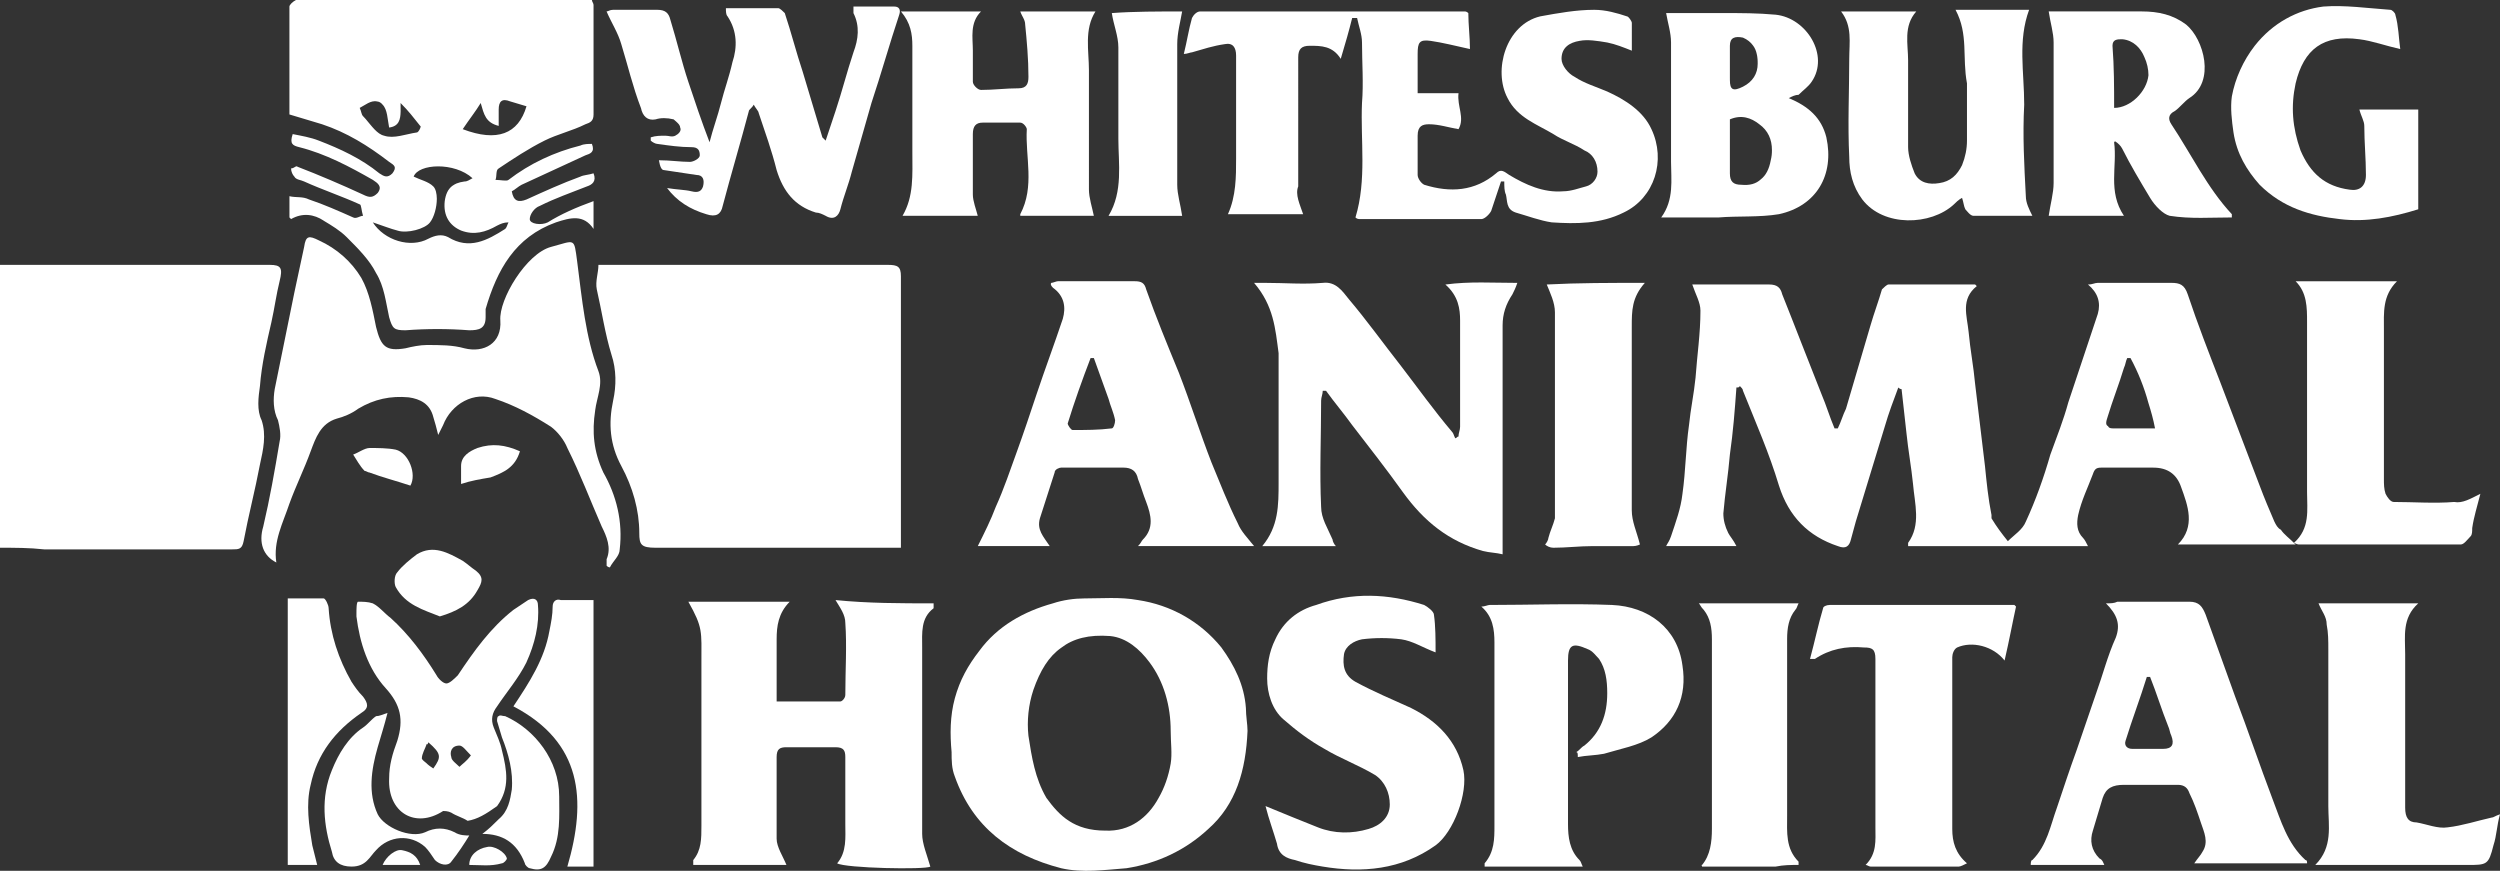 <?xml version="1.0" encoding="UTF-8"?>
<svg id="Layer_1" xmlns="http://www.w3.org/2000/svg" version="1.1" viewBox="0 0 216 75.238">
  <rect x="0" y="0" width="216" height="75.238" fill="#333333" stroke="none"/>
  <!-- Generator: Adobe Illustrator 29.5.1, SVG Export Plug-In . SVG Version: 2.1.0 Build 141)  -->
  <defs>
    <style>
      .st0 {
        fill: #fff;
      }
    </style>
  </defs>
  <path class="st0" d="M159.916,46.619c.141-.565.283-.989.424-1.554.848-2.825,1.695-5.509,2.543-8.335.283-.989.706-2.119,1.13-3.249q.141.141.283.141c.141,1.271.283,2.543.424,3.814.141,1.413.424,2.967.565,4.379.141,1.695.706,3.532-.424,5.086v.283h15.54c-.141-.283-.283-.565-.424-.706-.565-.565-.565-1.271-.424-1.978.283-1.271.848-2.402,1.271-3.532.141-.424.283-.565.706-.565h4.521q1.836,0,2.402,1.695c.565,1.554,1.271,3.39-.283,4.944h10.171c-.565-.565-.989-.848-1.271-1.271-.283-.141-.424-.424-.565-.706-.424-.989-.848-1.978-1.271-3.108-1.13-2.967-2.26-5.933-3.39-8.9-.989-2.543-1.978-5.086-2.825-7.629-.283-.848-.706-.989-1.413-.989h-6.357c-.283,0-.424.141-.848.141.848.706,1.13,1.554.848,2.543-.848,2.543-1.695,5.086-2.543,7.628-.424,1.554-.989,2.967-1.554,4.521-.565,1.978-1.271,3.956-2.119,5.792-.283.706-.989,1.13-1.554,1.695-.565-.706-.989-1.271-1.413-1.978v-.283c-.283-1.413-.424-2.825-.565-4.238-.283-2.402-.565-4.662-.848-7.063-.141-1.554-.424-2.967-.565-4.521-.141-1.413-.706-2.825.706-3.956l-.141-.141h-7.487c-.141,0-.424.283-.565.424-.283.989-.706,2.119-.989,3.108-.706,2.402-1.413,4.803-2.119,7.205-.283.565-.424,1.13-.706,1.695h-.283c-.424-.989-.706-1.978-1.13-2.967-1.13-2.825-2.26-5.792-3.391-8.617-.141-.565-.424-.848-1.13-.848h-6.64c.283.848.706,1.554.706,2.26,0,1.978-.283,3.814-.424,5.792-.141,1.413-.424,2.684-.565,4.097-.283,1.978-.283,3.956-.565,5.933-.141,1.271-.565,2.402-.989,3.673-.141.424-.283.565-.424.848h6.075c-.283-.565-.565-.848-.706-1.13-.283-.565-.424-1.13-.424-1.695.141-1.695.424-3.39.565-5.086.283-1.978.424-3.814.565-5.792.141,0,.283,0,.283-.141.141.141.283.283.283.424,1.13,2.825,2.26,5.368,3.108,8.194.848,2.684,2.543,4.379,5.086,5.227.706.283.989,0,1.13-.565ZM182.096,36.023c.424-1.413.989-2.825,1.413-4.238.141-.283.141-.565.283-.848h.283c.66,1.226,1.179,2.521,1.545,3.872.225.708.43,1.434.574,2.202h-3.673c-.232,0-.341-.074-.384-.188-.262-.118-.154-.457-.04-.801Z"/>
  <path class="st0" d="M77.839,47.325v-23.451c0-.848-.283-.989-1.13-.989h-25.005c0,.706-.283,1.413-.141,2.119.424,1.836.706,3.814,1.271,5.651.424,1.271.424,2.684.141,3.956-.424,1.978-.283,3.814.706,5.651s1.554,3.814,1.554,5.792c0,.989.141,1.271,1.413,1.271h21.19Z"/>
  <path class="st0" d="M22.603,36.306c-.424-.848-.283-1.978-.141-2.967.141-1.836.565-3.673.989-5.509.283-1.271.424-2.402.706-3.532.283-1.13.141-1.413-.848-1.413H0v24.44c1.271,0,2.543,0,3.814.141h16.246c.565,0,.848,0,.989-.706.424-2.26.989-4.379,1.413-6.64.283-1.271.565-2.543.141-3.814Z"/>
  <path class="st0" d="M27.971,19.071c.706.424,1.413.848,1.978,1.413.989.989,1.978,1.978,2.543,3.108.706,1.13.848,2.543,1.13,3.814.283.989.424,1.13,1.413,1.13,1.836-.141,3.673-.141,5.509,0,.848,0,1.413-.141,1.413-1.13v-.706c.989-3.39,2.543-6.216,6.075-7.487,1.271-.424,2.402-.706,3.249.565v-2.402c-1.554.565-2.825,1.13-3.956,1.836-.565.283-1.554.141-1.554-.283s.424-.989.848-1.13c1.413-.706,2.684-1.13,4.097-1.695.424-.141.848-.424.565-1.13-.424.141-.848.141-1.13.283-1.554.565-3.108,1.271-4.662,1.978-.706.283-1.13.141-1.271-.706.283-.141.565-.424.848-.565l5.509-2.543c.424-.141.848-.283.565-.989-.283,0-.706,0-.989.141-2.26.565-4.379,1.554-6.216,2.967-.141.141-.706,0-1.13,0,.141-.283,0-.848.283-.989,1.271-.848,2.543-1.695,3.956-2.402,1.13-.565,2.402-.848,3.532-1.413.424-.141.706-.283.706-.848V.424c0-.141-.141-.283-.141-.424h-25.57c-.283.141-.565.424-.565.565v9.324c.989.283,1.836.565,2.825.848,2.119.706,3.956,1.836,5.792,3.249.424.283.706.424.283.989-.424.424-.706.283-1.13,0-1.554-1.271-3.39-2.119-5.227-2.825-.706-.283-1.554-.424-2.26-.565-.283.848,0,.989.565,1.13,2.26.565,4.379,1.695,6.357,2.825.424.283.848.565.424,1.13-.424.424-.706.424-1.271.141-1.836-.848-3.814-1.695-5.651-2.402-.141-.141-.283.141-.565.141,0,.283.141.565.283.706.141.283.565.283.848.424,1.554.706,3.249,1.271,4.803,1.978.141,0,.141.565.283.989-.283,0-.565.283-.848.141-1.271-.565-2.543-1.13-3.814-1.554-.565-.283-1.13-.141-1.695-.283v1.836l.141.141c.989-.565,1.978-.424,2.825.141ZM41.533,8.9c.283.989.424,1.695,1.554,1.978v-1.413c0-.706.283-.989.989-.706.424.141.989.283,1.413.424-.706,2.402-2.543,3.108-5.51,1.978.565-.848,1.13-1.554,1.554-2.26ZM33.198,11.725c-.612-.122-1.117-.88-1.609-1.448-.076-.084-.152-.172-.228-.248-.141-.141-.141-.424-.283-.706.44-.22.966-.688,1.511-.555.163.013.32.089.467.273.424.424.424,1.271.565,1.978.847-.106.98-.688.993-1.389.002-.226-.004-.469-.004-.73.706.706,1.13,1.271,1.695,1.978.141,0-.141.565-.283.565-.124.018-.247.04-.371.064-.37.074-.738.17-1.095.236-.477.088-.936.124-1.36-.018ZM34.328,19.919c.848.283,2.402-.141,2.825-.706.35-.437.59-1.307.589-2.041-.005-.454-.097-.858-.307-1.067-.424-.424-1.13-.565-1.695-.848.424-1.13,3.532-1.271,5.086.141-.283.141-.424.283-.706.283-.254.032-.47.092-.667.167-.069.028-.131.061-.192.095-.073.037-.134.083-.197.128-.368.288-.556.721-.639,1.305-.141,1.271.424,2.119,1.413,2.543,1.13.424,2.119.141,3.108-.424.283-.141.565-.283.989-.283-.141.283-.141.424-.283.565-1.554.989-3.108,1.836-4.944.706-.565-.283-1.13-.141-1.695.141-1.554.848-3.814.141-4.803-1.413.848.283,1.554.565,2.119.706Z"/>
  <path class="st0" d="M105.81,3.814c.706-.141.989.283.989.989v8.9c0,1.554,0,3.249-.706,4.803h6.498c-.283-.848-.706-1.695-.424-2.402V4.944c0-.706.283-.989.989-.989.989,0,1.978,0,2.684,1.13.424-1.413.706-2.402.989-3.532h.424c.141.706.424,1.413.424,2.119,0,1.695.141,3.532,0,5.227-.141,3.249.424,6.64-.565,9.889.141.141.283.141.424.141h10.454c.283,0,.706-.424.848-.706.283-.848.565-1.695.848-2.543h.283c0,.424,0,.848.141,1.13.141.565,0,1.271.848,1.554.989.283,2.119.706,3.108.848,2.119.141,4.238.141,6.216-.848,2.684-1.271,3.673-4.521,2.402-7.205-.706-1.554-2.26-2.543-3.814-3.249-.989-.424-1.978-.706-2.825-1.271-.565-.283-1.13-.989-1.13-1.554,0-.989.706-1.413,1.554-1.554.706-.141,1.554,0,2.402.141.706.141,1.413.424,2.119.706V1.978c0-.141-.283-.565-.424-.565-.848-.283-1.836-.565-2.825-.565-1.554,0-3.108.283-4.662.565-2.967.706-4.097,4.662-2.825,7.063.848,1.695,2.543,2.26,3.956,3.108.848.565,1.836.848,2.684,1.413.706.283,1.13.989,1.13,1.836,0,.565-.424,1.13-.989,1.271-.565.141-1.271.424-1.978.424-1.695.141-3.249-.565-4.662-1.413-.424-.283-.706-.565-1.13-.141-1.837,1.554-3.956,1.695-6.216.989-.283-.141-.565-.565-.565-.848v-3.39c0-.848.424-.989.989-.989.848,0,1.695.283,2.543.424.565-.989-.141-1.978,0-3.108h-3.532v-3.39c0-.989.141-1.271,1.13-1.13.989.141,2.119.424,3.39.706,0-.989-.141-2.119-.141-3.108-.141-.141-.283-.141-.283-.141h-22.886c-.283,0-.565.283-.706.565-.283.989-.424,1.978-.706,3.108.283,0,.565-.141.706-.141.989-.283,1.836-.565,2.825-.706Z"/>
  <path class="st0" d="M73.036,53.823c.141,1.978,0,4.097,0,6.216,0,.283-.283.565-.424.565h-5.51v-5.368c0-1.13.141-2.26,1.13-3.249h-8.759c1.271,2.26,1.13,2.543,1.13,5.227v14.127c0,1.13,0,2.119-.706,2.967v.424h8.052c-.283-.706-.848-1.554-.848-2.26v-7.063c0-.706.283-.848.848-.848h4.238c.706,0,.848.283.848.848v5.792c0,1.13.141,2.402-.706,3.39.706.424,7.628.565,8.052.283-.283-.989-.706-1.978-.706-2.825v-16.105c0-1.271-.141-2.543.989-3.391v-.424c-2.825,0-5.651,0-8.476-.283.424.706.848,1.271.848,1.978Z"/>
  <path class="st0" d="M105.528,55.942c-1.836-2.26-4.379-3.673-7.205-4.097-1.554-.283-3.108-.141-4.662-.141-.848,0-1.837.141-2.684.424-2.543.706-4.803,1.978-6.357,4.097-.989,1.271-1.695,2.543-2.119,4.097-.424,1.554-.424,3.108-.283,4.662,0,.706,0,1.413.283,2.119,1.554,4.379,4.803,6.781,9.182,7.911,1.836.424,3.814.141,5.651,0,2.684-.424,5.086-1.554,7.063-3.391,2.402-2.119,3.249-5.086,3.39-8.476,0-.565-.141-1.271-.141-1.978-.141-1.978-.989-3.673-2.119-5.227ZM101.148,65.973c-.189,1.088-.54,2.093-1.036,2.954-.938,1.74-2.518,2.934-4.615,2.838-2.684,0-3.956-1.271-5.086-2.825-.989-1.695-1.271-3.532-1.554-5.368-.141-1.271,0-2.684.424-3.956.586-1.686,1.333-2.905,2.421-3.658,1.026-.786,2.372-1.146,4.219-1.004,1.413.141,2.543,1.13,3.39,2.26,1.271,1.695,1.837,3.814,1.837,5.933,0,.989.141,1.978,0,2.825Z"/>
  <path class="st0" d="M51.422,35.458c.141-1.13.706-2.26.283-3.39-1.13-2.967-1.413-6.216-1.837-9.465-.283-2.119-.141-1.836-2.26-1.271-2.119.565-4.521,4.521-4.379,6.357.141,1.978-1.413,2.825-3.108,2.402-.989-.283-2.119-.283-3.249-.283-.565,0-1.271.141-1.836.283-1.695.283-2.119-.141-2.543-1.836-.283-1.413-.565-2.967-1.271-4.238-.848-1.413-2.119-2.543-3.673-3.249-.848-.424-1.13-.424-1.271.565-.283,1.271-.565,2.684-.848,3.956-.565,2.825-1.13,5.509-1.695,8.335-.141.848-.141,1.836.283,2.684.141.565.283,1.271.141,1.837-.424,2.543-.848,4.944-1.413,7.346-.424,1.413,0,2.543,1.13,3.108-.283-1.836.565-3.39,1.13-5.086.565-1.554,1.271-2.967,1.836-4.521.424-1.13.848-2.402,2.26-2.825.565-.141,1.271-.424,1.836-.848,1.413-.848,2.825-1.13,4.379-.989.989.141,1.836.565,2.119,1.695.141.424.283.989.424,1.554.283-.565.424-.848.424-.848.706-1.836,2.684-2.967,4.521-2.26,1.695.565,3.249,1.413,4.803,2.402.565.424,1.13,1.13,1.413,1.836,1.13,2.26,1.978,4.521,2.967,6.781.424.848.848,1.836.424,2.825v.565q.141.141.283.141c.283-.565.848-.989.848-1.554.283-2.402-.283-4.662-1.413-6.64-.848-1.836-.989-3.532-.706-5.368Z"/>
  <path class="st0" d="M109.06,47.184h6.357c-.141-.141-.283-.424-.283-.565-.424-.989-.989-1.836-.989-2.825-.141-2.967,0-6.075,0-9.182,0-.283.141-.565.141-.848h.283c.706.989,1.554,1.978,2.26,2.967,1.413,1.836,2.967,3.814,4.379,5.792,1.836,2.543,3.956,4.238,6.922,5.086.565.141,1.13.141,1.695.283v-19.778c0-.989.283-1.837.848-2.684.141-.283.283-.565.424-.989-2.119,0-4.097-.141-6.216.141,1.13.989,1.271,2.119,1.271,3.108v9.182c0,.283-.141.565-.141.848-.141,0-.141.141-.283.141-.141-.283-.141-.424-.283-.565-1.554-1.836-2.967-3.814-4.379-5.651-1.554-1.978-2.967-3.956-4.521-5.792-.565-.706-1.13-1.554-2.26-1.413-1.695.141-3.249,0-4.944,0h-.989c1.695,1.978,1.837,3.956,2.119,6.075v11.16c0,1.978,0,3.814-1.413,5.51Z"/>
  <path class="st0" d="M104.68,39.979c-.989-2.543-1.836-5.227-2.825-7.77-.989-2.402-1.978-4.803-2.825-7.205-.141-.565-.424-.706-.989-.706h-6.64c-.141,0-.424.141-.565.141q-.141.141.141.424c.989.706,1.13,1.695.848,2.684-.706,2.119-1.554,4.379-2.26,6.498-.565,1.695-1.13,3.39-1.695,4.944-.565,1.554-1.13,3.249-1.836,4.803-.424,1.13-.989,2.26-1.554,3.391h6.216c-.565-.848-1.13-1.413-.848-2.402.424-1.271.848-2.684,1.271-3.956,0-.283.424-.424.565-.424h5.368c.706,0,1.13.283,1.271.989.283.706.424,1.271.706,1.978.424,1.13.706,2.26-.283,3.249-.141.141-.141.283-.424.565h10.03c-.565-.706-1.13-1.271-1.413-1.978-.848-1.695-1.554-3.532-2.26-5.227ZM96.063,37.012c-1.13.141-2.26.141-3.39.141-.141,0-.424-.424-.424-.565.565-1.837,1.271-3.814,1.978-5.651h.283c.424,1.13.848,2.402,1.271,3.532.141.565.424,1.13.565,1.836,0,.283-.141.706-.283.706Z"/>
  <path class="st0" d="M199.189,74.307c-1.554-1.413-2.119-3.39-2.825-5.227-1.13-2.967-2.119-5.933-3.249-8.9-.848-2.402-1.695-4.662-2.543-7.063-.283-.706-.565-1.13-1.413-1.13h-6.216c-.283.141-.565.141-.989.141.989.989,1.271,1.836.848,2.967-.706,1.554-1.13,3.249-1.695,4.803-.565,1.695-1.13,3.249-1.695,4.944-.565,1.554-1.13,3.249-1.695,4.944-.565,1.554-.848,3.249-2.119,4.521-.141,0-.141.283-.141.424h6.357c-.141-.283-.141-.424-.424-.565-.706-.706-.848-1.554-.565-2.402.283-.989.565-1.836.848-2.825.283-.848.848-1.13,1.836-1.13h4.662c.565,0,.848.283.989.706.424.848.706,1.695.989,2.543.283.848.706,1.695.141,2.543-.141.283-.424.565-.706.989h9.747c0-.141,0-.283-.141-.283ZM186.899,64.701h-2.684c-.424,0-.706-.283-.565-.706.565-1.836,1.271-3.673,1.836-5.509h.084s.022,0,.057,0h0c.045,0,.09,0,.141,0,.565,1.413.989,2.825,1.554,4.238.141.283.141.565.283.848q.424,1.13-.706,1.13Z"/>
  <path class="st0" d="M121.915,61.169c-1.554-.706-3.249-1.413-4.803-2.26-.989-.565-1.13-1.413-.989-2.402.141-.706.848-1.13,1.554-1.271,1.13-.141,2.26-.141,3.39,0,.989.141,1.836.706,2.967,1.13,0-1.13,0-2.26-.141-3.249,0-.283-.565-.706-.848-.848-3.108-.989-6.216-1.13-9.324,0-1.554.424-2.825,1.413-3.532,2.967-.565,1.13-.706,2.26-.706,3.39,0,1.271.424,2.684,1.413,3.532,1.13.989,2.26,1.836,3.532,2.543,1.413.848,2.967,1.413,4.379,2.26.848.565,1.271,1.554,1.271,2.543,0,1.13-.848,1.836-1.836,2.119-1.413.424-2.967.424-4.379-.141-1.413-.565-2.825-1.13-4.521-1.836.283,1.13.706,2.26.989,3.249.141.989.848,1.271,1.554,1.413.848.283,1.554.424,2.402.565,3.391.565,6.781.283,9.748-1.836,1.554-1.13,2.825-4.521,2.402-6.498-.565-2.543-2.26-4.238-4.521-5.368Z"/>
  <path class="st0" d="M139.291,52.269c-3.532-.141-7.063,0-10.595,0-.141,0-.424.141-.706.141.989.848,1.13,1.978,1.13,3.108v15.822c0,1.13,0,2.26-.848,3.249v.283h8.476c-.141-.283-.141-.424-.283-.565-.848-.848-.989-1.978-.989-3.108v-14.127c0-1.413.424-1.554,1.695-.989.424.141.706.565.989.848.565.848.706,1.837.706,2.967,0,1.836-.565,3.39-1.978,4.521-.283.141-.424.424-.706.565.141,0,.141.141.141.424.706-.141,1.554-.141,2.26-.283,1.413-.424,2.967-.706,4.097-1.413,2.119-1.413,3.108-3.532,2.684-6.216-.424-3.249-2.967-5.086-6.075-5.227Z"/>
  <path class="st0" d="M55.377,9.324c.141.706.565,1.13,1.271.989.424-.141.989-.141,1.554,0,.141.141.565.424.565.706.141.283-.141.565-.424.706-.283.141-.565,0-.848,0-.424,0-.848,0-1.271.141v.283c.141.141.424.283.565.283.989.141,1.978.283,2.967.283.565,0,.706.283.706.706,0,.283-.565.565-.848.565-.848,0-1.695-.141-2.684-.141q.141.848.424.848c.989.141,1.836.283,2.825.424.565,0,.706.424.565.989-.141.424-.424.565-.989.424-.565-.141-1.271-.141-2.119-.283.848,1.13,1.978,1.836,3.39,2.26.848.283,1.271,0,1.413-.706.706-2.684,1.554-5.51,2.26-8.194,0-.141.283-.283.424-.565.141.283.424.565.424.706.565,1.695,1.13,3.249,1.554,4.944.565,1.836,1.554,3.108,3.39,3.673.283,0,.565.141.848.283.706.424,1.13,0,1.271-.565.283-1.13.706-2.119.989-3.249.565-1.978,1.13-3.956,1.695-5.933.848-2.543,1.554-5.086,2.402-7.629.141-.424,0-.706-.424-.706h-3.532v.565c.565,1.13.424,2.26,0,3.39-.565,1.695-.989,3.39-1.554,5.086-.283.848-.565,1.695-.848,2.543l-.283-.283c-.565-1.837-1.13-3.814-1.695-5.651-.565-1.695-.989-3.391-1.554-5.086-.141-.141-.424-.424-.565-.424h-4.521c0,.283,0,.565.141.706.848,1.271.848,2.684.424,3.956-.283,1.271-.706,2.402-.989,3.532s-.706,2.26-.989,3.39c-.706-1.836-1.271-3.532-1.836-5.227s-.989-3.532-1.554-5.368c-.141-.565-.424-.848-1.13-.848h-3.814c-.283,0-.424.141-.565.141.424.989.989,1.837,1.271,2.825.565,1.836.989,3.673,1.695,5.51Z"/>
  <path class="st0" d="M78.828,13.138c0,1.978.141,3.814-.848,5.509h6.498c-.141-.565-.424-1.271-.424-1.836v-5.227c0-.706.283-.989.848-.989h3.249c.283,0,.565.424.565.565-.141,2.402.706,4.944-.565,7.346v.141h6.357c-.141-.706-.424-1.554-.424-2.26V6.075c0-1.695-.424-3.532.565-5.086h-6.498c.141.424.424.706.424,1.13.141,1.413.283,2.967.283,4.521,0,.565-.141.989-.848.989-1.13,0-2.119.141-3.249.141-.283,0-.706-.424-.706-.706v-2.684c0-1.13-.283-2.402.706-3.391h-6.922c.848.989.989,1.978.989,2.967v9.182Z"/>
  <path class="st0" d="M159.775,5.086c0,2.825-.141,5.651,0,8.476,0,1.271.283,2.543,1.13,3.673,1.836,2.402,5.933,2.26,7.911.424.141-.141.424-.424.706-.565.141.424.141.706.283.989.141.141.424.565.706.565h5.086c-.283-.565-.565-1.13-.565-1.695-.141-2.684-.283-5.227-.141-7.911,0-2.825-.565-5.51.424-8.194h-6.357c1.13,2.119.565,4.097.989,6.357v4.944c0,.706-.141,1.413-.424,2.119-.424.848-.989,1.413-1.978,1.554-.848.141-1.695,0-2.119-.848-.283-.706-.565-1.554-.565-2.26v-7.487c0-1.413-.424-2.967.706-4.238h-6.498c.989,1.271.706,2.684.706,4.097Z"/>
  <path class="st0" d="M148.474,18.789c1.695-.141,3.532,0,5.227-.283,3.249-.706,4.803-3.39,4.097-6.64-.424-1.695-1.554-2.684-3.249-3.391.283-.141.565-.283.848-.283.424-.424.848-.706,1.13-1.13,1.554-2.26-.424-5.509-3.108-5.792-1.554-.141-2.967-.141-4.521-.141h-4.944c.141.848.424,1.695.424,2.543v10.313c0,1.554.283,3.249-.848,4.803h4.944ZM149.462,6.781v-2.825c0-.706.424-.848,1.13-.706.389.167.666.401.862.673.172.218.273.476.331.749.012.05.022.101.031.152.004.027.008.054.012.081.022.153.036.308.036.464,0,.008-.003.015-.003.023,0,.039.003.079.003.118,0,.848-.424,1.554-1.271,1.978-.848.424-1.13.283-1.13-.565v-.141ZM149.462,10.313c.989-.424,1.836-.141,2.543.424.754.539,1.095,1.325,1.09,2.232.005.289-.028.582-.101.876-.142.782-.428,1.313-.857,1.648-.412.384-.952.544-1.686.471-.706,0-.989-.283-.989-.989v-4.662Z"/>
  <path class="st0" d="M177.01,18.647h6.498c-1.413-2.119-.565-4.238-.848-6.357.049-.049.059-.066.074-.086.256.151.504.395.632.651.706,1.413,1.554,2.825,2.402,4.238.424.706,1.13,1.413,1.695,1.554,1.836.283,3.532.141,5.368.141v-.283c-2.119-2.26-3.532-5.227-5.227-7.77-.283-.424-.283-.848.283-1.13.424-.283.848-.848,1.271-1.13,2.26-1.413,1.271-5.086-.283-6.357-1.13-.848-2.402-1.13-3.814-1.13h-8.052c.141.989.424,1.836.424,2.684v12.149c0,.848-.283,1.836-.424,2.825ZM183.367,3.39c.956.087,1.589.764,1.903,1.534.234.497.357,1.057.357,1.574-.141,1.413-1.554,2.825-2.967,2.825,0-1.836,0-3.532-.141-5.368,0-.565.424-.565.848-.565Z"/>
  <path class="st0" d="M158.08,52.269c-.283,0-.565.141-.565.283-.424,1.413-.706,2.825-1.13,4.379h.424c1.271-.848,2.684-1.13,4.238-.989.706,0,.989.141.989.989v14.551c0,1.13.141,2.26-.848,3.249.141,0,.283.141.424.141h7.629c.141,0,.424-.141.706-.283-.989-.848-1.271-1.836-1.271-2.967v-14.833c0-.283.141-.706.424-.848,1.271-.565,3.108-.141,4.097,1.13.424-1.836.706-3.39.989-4.662l-.141-.141h-15.963Z"/>
  <path class="st0" d="M206.111,42.663c-.141-.424-.141-.848-.141-1.271v-12.855c0-1.554-.141-2.967,1.13-4.238h-8.759c.989.989.989,2.26.989,3.532v14.692c0,1.554.283,3.108-1.13,4.379q.283.141.424.141h13.986c.283,0,.565-.424.848-.706.141-.141.141-.424.141-.706.141-.989.424-1.837.706-2.967-.848.424-1.554.848-2.26.706-1.695.141-3.532,0-5.227,0-.283,0-.565-.424-.706-.706Z"/>
  <path class="st0" d="M215.294,70.634c-1.271.283-2.543.706-3.814.848-.848.141-1.836-.283-2.684-.424-.706,0-.989-.424-.989-1.271v-13.279c0-1.554-.283-3.108,1.13-4.379h-8.617c.283.706.706,1.13.706,1.836.141.706.141,1.413.141,2.119v13.562c0,1.695.424,3.532-1.13,5.086h13.138c1.695,0,1.836,0,2.26-1.695.283-.848.283-1.695.565-2.684-.424.141-.565.283-.706.283Z"/>
  <path class="st0" d="M195.234,15.963c1.978,1.978,4.379,2.684,6.922,2.967,2.26.283,4.521-.141,6.781-.848v-8.617h-5.086c.141.565.424.989.424,1.413,0,1.413.141,2.825.141,4.238,0,.989-.565,1.413-1.413,1.271-2.119-.283-3.39-1.413-4.238-3.39-.706-1.978-.848-3.814-.424-5.792.706-2.967,2.402-4.238,5.509-3.814,1.13.141,2.26.565,3.532.848-.141-.989-.141-1.978-.424-2.967,0-.141-.283-.424-.424-.424-1.978-.141-3.956-.424-5.792-.283-2.26.283-4.379,1.413-5.933,3.39-.989,1.271-1.695,2.825-1.978,4.379-.141.989,0,2.119.141,3.108.283,1.836,1.13,3.249,2.26,4.521Z"/>
  <path class="st0" d="M45.489,57.214c.706-1.554,1.13-3.249.989-4.944,0-.424-.283-.706-.848-.424-.424.283-.848.565-1.271.848-1.978,1.554-3.39,3.532-4.803,5.651-.283.283-.706.706-.989.706s-.706-.424-.848-.706c-1.13-1.836-2.402-3.532-3.956-4.944-.565-.424-.989-.989-1.554-1.271-.424-.141-.848-.141-1.271-.141-.141,0-.141.706-.141.989v.283c.283,2.26.989,4.521,2.543,6.216,1.271,1.413,1.554,2.684.989,4.521-.424,1.13-.706,2.119-.706,3.249-.141,2.967,2.26,4.379,4.662,2.825.141,0,.424,0,.706.141.424.283.989.424,1.413.706.848-.141,1.554-.565,2.543-1.271,1.13-1.554.848-3.108.424-4.803-.141-.706-.424-1.271-.706-1.978-.283-.706-.141-1.271.283-1.836.848-1.271,1.836-2.402,2.543-3.814ZM37.436,66.396c-.223-.148-.441-.298-.602-.467-.17-.127-.323-.253-.387-.38,0-.424.283-.848.424-1.271.024.013.04.025.064.039.027-.06.059-.123.078-.18,1.13.989,1.13,1.271.424,2.26ZM39.697,66.255c-.283-.283-.706-.565-.706-.848-.141-.424,0-.989.706-.989.283,0,.565.424.989.848-.424.565-.706.706-.989.989Z"/>
  <path class="st0" d="M142.116,24.439c-2.967,0-5.792,0-8.476.141.283.706.706,1.554.706,2.402v17.8c-.141.565-.424,1.13-.565,1.695,0,.141-.141.424-.283.565.141.141.424.283.706.283,1.13,0,2.26-.141,3.39-.141h3.532c.283,0,.565-.141.565-.141-.283-1.13-.706-1.978-.706-2.967v-15.822c0-1.413,0-2.543,1.13-3.814Z"/>
  <path class="st0" d="M154.407,55.236c0-.989.141-1.836.706-2.543.141-.141.141-.283.283-.565h-8.617c.141.141.141.283.424.565.565.706.706,1.554.706,2.543v16.387c0,1.13-.141,2.26-.848,3.108-.141,0,0,0,0,.141h6.357c.706-.141,1.271-.141,1.978-.141v-.283c-1.13-1.13-.989-2.543-.989-3.956v-15.257Z"/>
  <path class="st0" d="M102.137,18.647c-.141-.989-.424-1.836-.424-2.684V3.814c0-.989.283-1.978.424-2.825-1.978,0-4.238,0-6.075.141.141.989.565,1.978.565,2.967v7.911c0,2.119.424,4.521-.848,6.64h6.357Z"/>
  <path class="st0" d="M26.841,67.809c.565-2.684,2.119-4.662,4.379-6.216.706-.424.565-.848.141-1.413-.424-.424-.706-.848-.989-1.271-1.13-1.978-1.836-4.097-1.978-6.357,0-.283-.283-.848-.424-.848h-3.108v23.027h2.543c-.141-.565-.283-1.13-.424-1.695-.283-1.695-.565-3.532-.141-5.227Z"/>
  <path class="st0" d="M47.749,52.411c0,.706-.141,1.413-.283,2.119-.424,2.402-1.695,4.379-3.108,6.498,5.933,3.108,6.357,8.052,4.662,13.844h2.26v-23.027h-2.825c-.424-.141-.706.141-.706.565Z"/>
  <path class="st0" d="M39.273,71.906c-.848-.424-1.695-.424-2.543,0-1.271.565-3.532-.424-4.097-1.554-.848-1.836-.565-3.814,0-5.792.283-.989.565-1.836.848-2.967-.424.141-.706.283-.989.283-.424.283-.706.706-1.13.989-1.271.848-2.119,2.26-2.684,3.673-.989,2.402-.706,4.803,0,7.063.141.848.706,1.271,1.695,1.271,1.271,0,1.554-.848,2.119-1.413,1.13-1.271,2.967-1.413,4.238-.283.283.283.565.706.848,1.13.424.424,1.13.565,1.413.141.565-.706,1.13-1.554,1.554-2.26-.283,0-.848,0-1.271-.283Z"/>
  <path class="st0" d="M43.652,61.876c-.283,0-.424-.141-.565,0-.141,0-.141.283-.141.424.141.424.283.989.424,1.413.565,1.413.989,2.967.848,4.521-.141.848-.283,1.836-1.13,2.543-.424.424-.848.848-1.413,1.271,1.695,0,2.967.706,3.673,2.543,0,.141.283.424.424.424.989.283,1.413,0,1.836-.989.848-1.695.706-3.532.706-5.227,0-3.108-2.119-5.792-4.662-6.922Z"/>
  <path class="st0" d="M36.024,47.89c-.565.424-1.271.989-1.695,1.554-.283.283-.283.989-.141,1.271.848,1.554,2.402,1.978,3.814,2.543,1.413-.424,2.543-.989,3.249-2.26.424-.706.565-1.13-.141-1.695-.424-.283-.706-.565-1.13-.848-1.271-.706-2.543-1.413-3.956-.565Z"/>
  <path class="st0" d="M34.187,38.849c-.706-.141-1.554-.141-2.26-.141-.424,0-.989.424-1.413.565.283.424.565.989.989,1.413.141,0,.283.141.424.141,1.13.424,2.26.706,3.532,1.13.565-.989-.141-2.825-1.271-3.108Z"/>
  <path class="st0" d="M41.25,38.708c-.706.283-1.413.706-1.413,1.554v1.554c.848-.283,1.695-.424,2.543-.565,1.13-.424,2.119-.848,2.543-2.26-1.271-.565-2.402-.706-3.673-.283Z"/>
  <path class="st0" d="M42.098,73.177c-.848.141-1.554.706-1.554,1.554.989,0,1.836.141,2.825-.141.141,0,.424-.283.424-.424-.141-.565-1.13-1.13-1.695-.989Z"/>
  <path class="st0" d="M34.752,73.46c-.565-.141-1.413.565-1.695,1.271h3.249c-.283-.848-.848-1.13-1.554-1.271Z"/>
</svg>